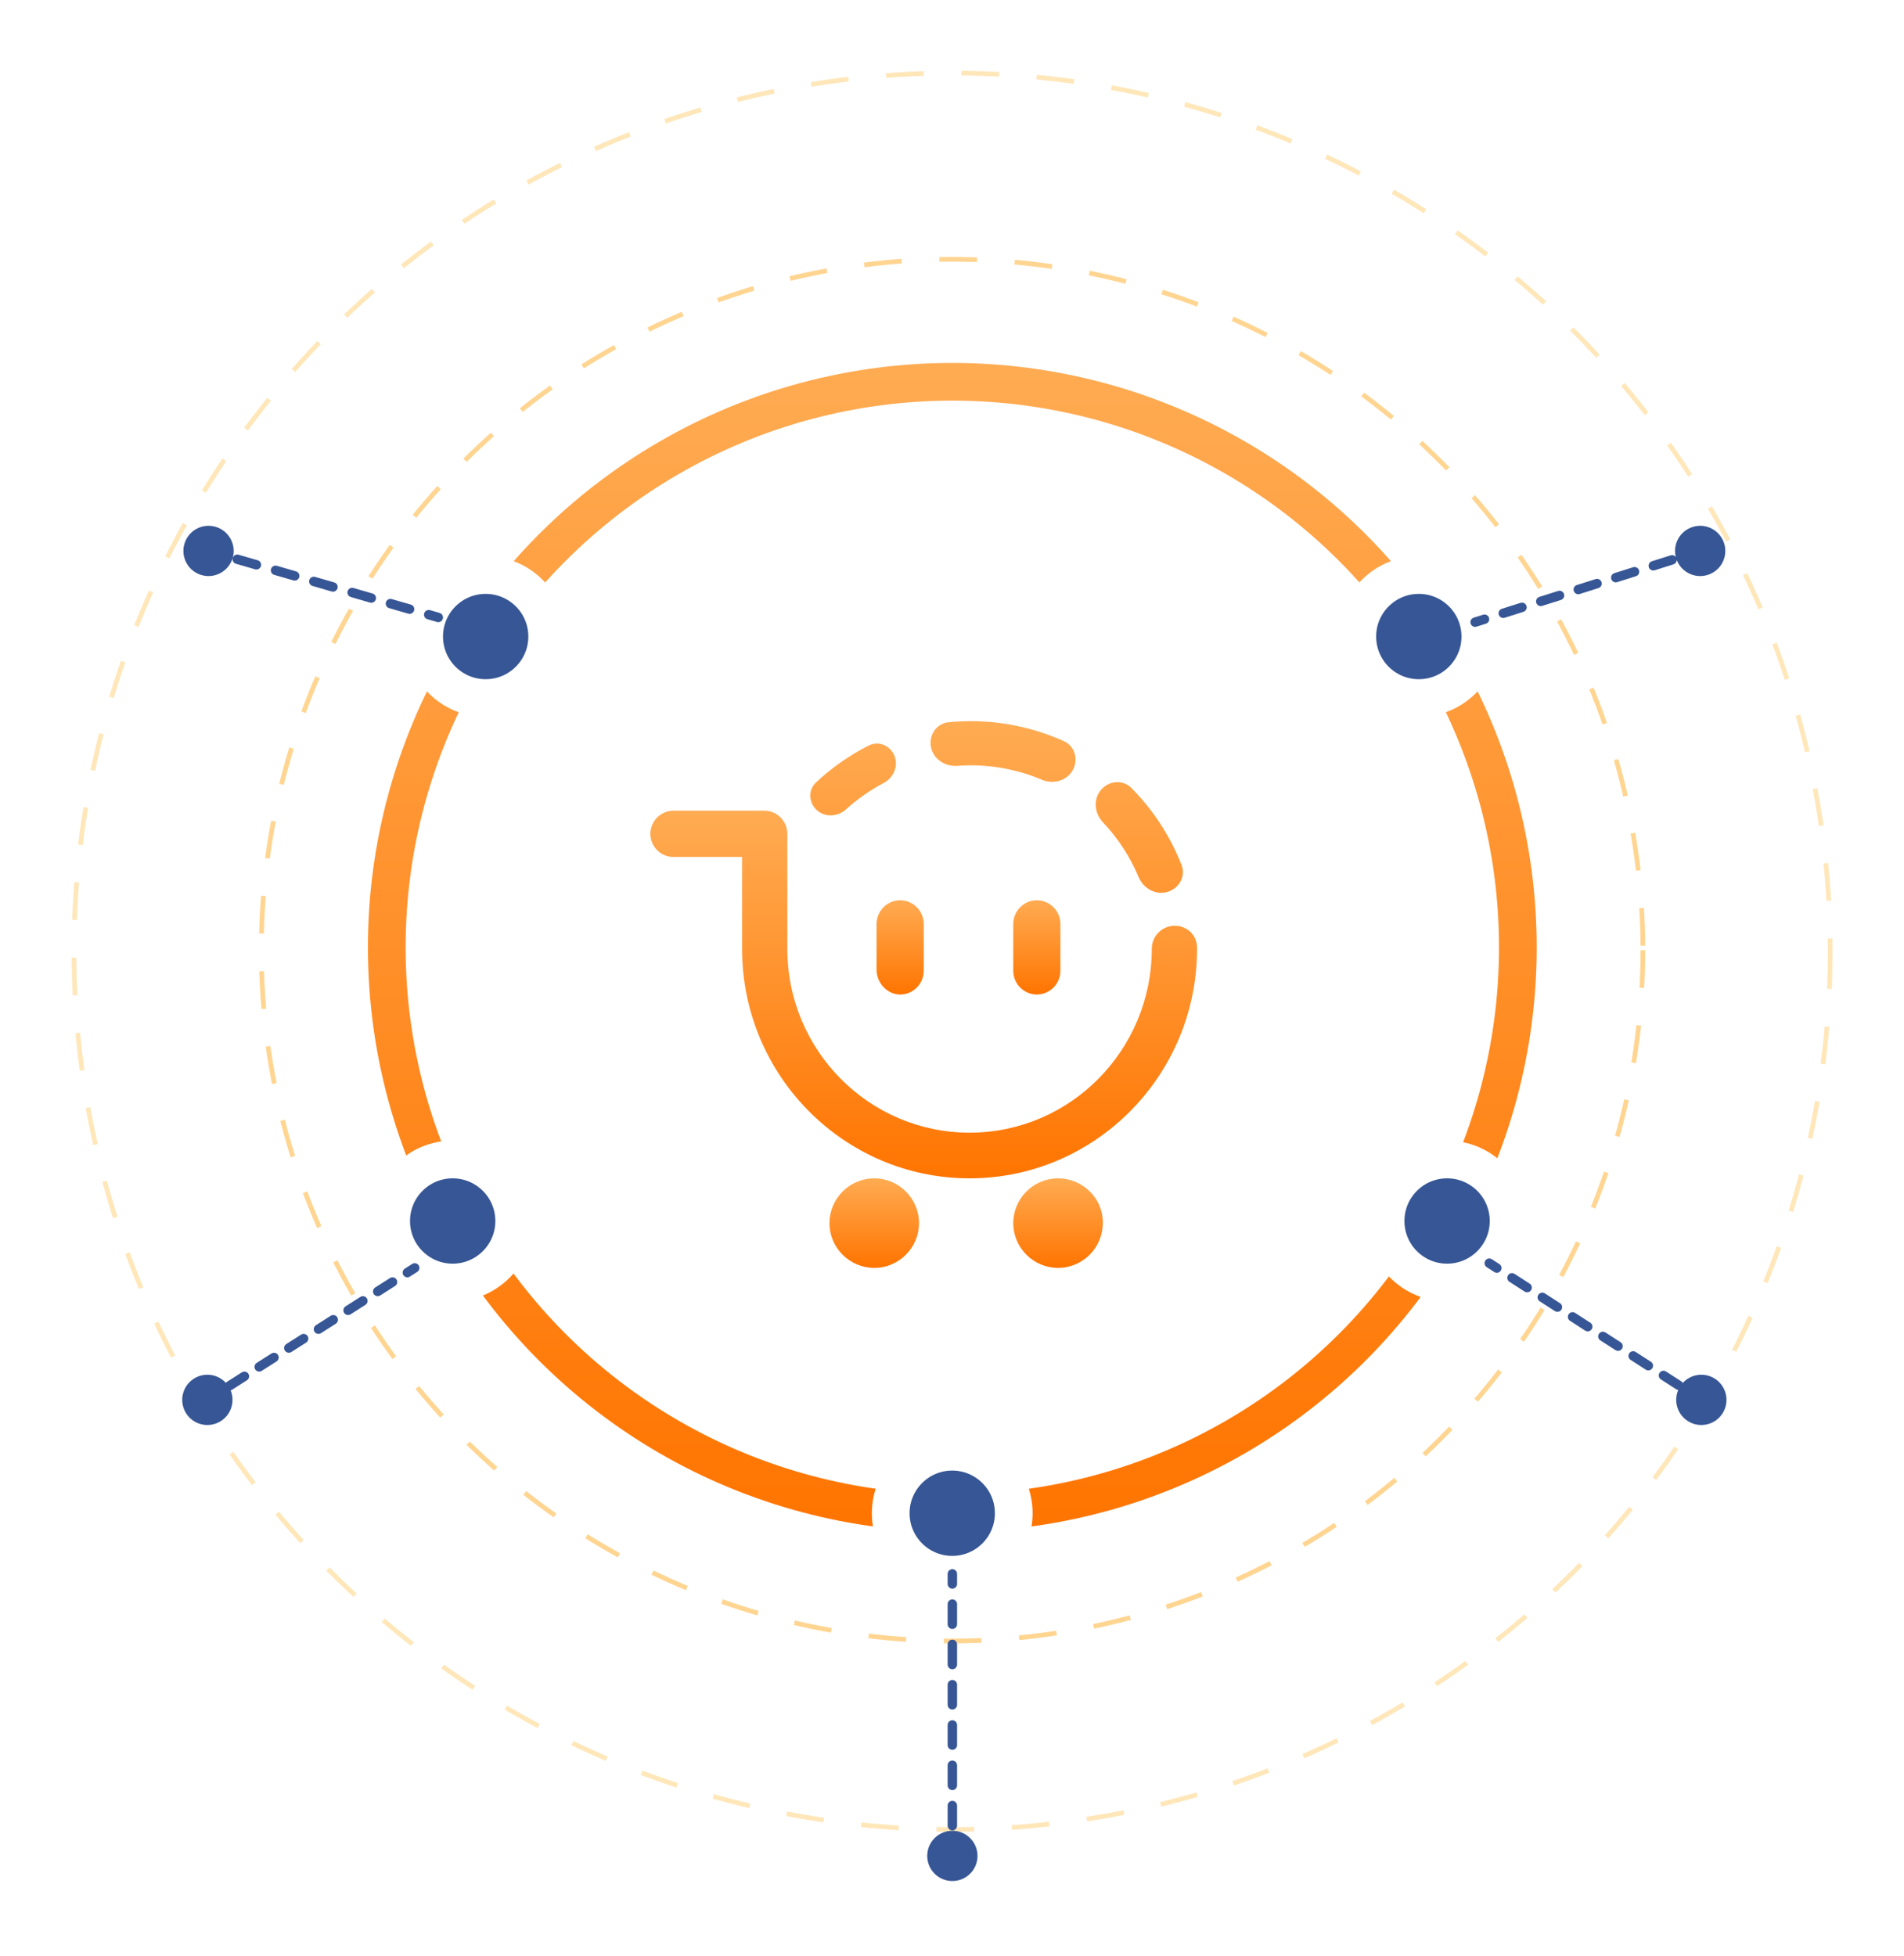 <svg width="404" height="415" viewBox="0 0 404 415" fill="none" xmlns="http://www.w3.org/2000/svg">
<g filter="url(#filter0_d_13527_76375)">
<circle cx="194.021" cy="186.824" r="186.324" stroke="#FFE7BA" stroke-dasharray="8 8"/>
<circle cx="194.022" cy="186.586" r="146.574" stroke="#FFD591" stroke-dasharray="8 8"/>
<circle opacity="0.12" cx="194.022" cy="186.586" r="114.774" stroke="#160677" stroke-dasharray="8 8"/>
<circle cx="194.066" cy="186" r="120" fill="white" stroke="url(#paint0_linear_13527_76375)" stroke-width="8"/>
<circle cx="95.051" cy="120.051" r="13.051" fill="#375695" stroke="white" stroke-width="8"/>
<circle cx="293.051" cy="120.051" r="13.051" fill="#375695" stroke="white" stroke-width="8"/>
<circle cx="88.051" cy="244.051" r="13.051" fill="#375695" stroke="white" stroke-width="8"/>
<circle cx="299.051" cy="244.051" r="13.051" fill="#375695" stroke="white" stroke-width="8"/>
<circle cx="194.05" cy="306.051" r="13.051" transform="rotate(90 194.05 306.051)" fill="#375695" stroke="white" stroke-width="8"/>
<path d="M304.699 116.047C304.172 116.213 303.88 116.775 304.047 117.302C304.214 117.828 304.776 118.12 305.302 117.953L304.699 116.047ZM351.143 96.803C348.335 97.692 346.778 100.689 347.667 103.497C348.556 106.306 351.553 107.862 354.361 106.973C357.169 106.084 358.725 103.087 357.837 100.279C356.948 97.471 353.951 95.915 351.143 96.803ZM350.461 101.564C349.934 101.731 349.642 102.293 349.809 102.82C349.976 103.346 350.537 103.638 351.064 103.471L350.461 101.564ZM347.085 104.731C347.611 104.564 347.903 104.002 347.736 103.475C347.57 102.949 347.008 102.657 346.481 102.824L347.085 104.731ZM342.502 104.083C341.975 104.25 341.684 104.812 341.85 105.338C342.017 105.865 342.579 106.157 343.105 105.99L342.502 104.083ZM339.126 107.249C339.653 107.083 339.944 106.521 339.778 105.994C339.611 105.468 339.049 105.176 338.523 105.342L339.126 107.249ZM334.543 106.602C334.017 106.768 333.725 107.33 333.892 107.857C334.058 108.383 334.62 108.675 335.147 108.509L334.543 106.602ZM331.168 109.768C331.694 109.601 331.986 109.039 331.819 108.513C331.653 107.986 331.091 107.694 330.564 107.861L331.168 109.768ZM326.585 109.12C326.058 109.287 325.767 109.849 325.933 110.376C326.1 110.902 326.662 111.194 327.188 111.027L326.585 109.12ZM323.209 112.287C323.736 112.12 324.027 111.558 323.861 111.031C323.694 110.505 323.132 110.213 322.606 110.38L323.209 112.287ZM318.626 111.639C318.1 111.806 317.808 112.368 317.975 112.894C318.141 113.421 318.703 113.712 319.23 113.546L318.626 111.639ZM315.25 114.805C315.777 114.639 316.069 114.077 315.902 113.55C315.735 113.023 315.174 112.732 314.647 112.898L315.25 114.805ZM310.668 114.158C310.141 114.324 309.849 114.886 310.016 115.413C310.183 115.939 310.745 116.231 311.271 116.064L310.668 114.158ZM307.292 117.324C307.818 117.157 308.11 116.595 307.944 116.069C307.777 115.542 307.215 115.25 306.688 115.417L307.292 117.324ZM352.45 100.935L350.461 101.564L351.064 103.471L353.054 102.842L352.45 100.935ZM346.481 102.824L342.502 104.083L343.105 105.99L347.085 104.731L346.481 102.824ZM338.523 105.342L334.543 106.602L335.147 108.509L339.126 107.249L338.523 105.342ZM330.564 107.861L326.585 109.12L327.188 111.027L331.168 109.768L330.564 107.861ZM322.606 110.38L318.626 111.639L319.23 113.546L323.209 112.287L322.606 110.38ZM314.647 112.898L310.668 114.158L311.271 116.064L315.25 114.805L314.647 112.898ZM306.688 115.417L304.699 116.047L305.302 117.953L307.292 117.324L306.688 115.417Z" fill="#375695"/>
<path d="M84.722 116.961C85.252 117.114 85.807 116.809 85.961 116.278C86.114 115.748 85.809 115.193 85.278 115.039L84.722 116.961ZM34.765 107.011C37.594 107.83 40.552 106.2 41.371 103.371C42.19 100.542 40.56 97.584 37.731 96.765C34.902 95.946 31.944 97.576 31.125 100.405C30.306 103.235 31.936 106.192 34.765 107.011ZM38.001 103.437C38.532 103.59 39.086 103.285 39.24 102.754C39.394 102.224 39.088 101.669 38.557 101.516L38.001 103.437ZM42.62 102.692C42.09 102.538 41.535 102.844 41.382 103.374C41.228 103.905 41.533 104.459 42.064 104.613L42.62 102.692ZM46.127 105.789C46.657 105.942 47.212 105.637 47.365 105.106C47.519 104.576 47.213 104.021 46.683 103.868L46.127 105.789ZM50.745 105.044C50.215 104.89 49.66 105.196 49.507 105.726C49.353 106.257 49.659 106.811 50.189 106.965L50.745 105.044ZM54.252 108.141C54.782 108.294 55.337 107.989 55.491 107.458C55.644 106.928 55.339 106.373 54.808 106.22L54.252 108.141ZM58.871 107.396C58.34 107.242 57.786 107.548 57.632 108.078C57.479 108.609 57.784 109.163 58.315 109.317L58.871 107.396ZM62.377 110.493C62.908 110.646 63.462 110.341 63.616 109.81C63.77 109.28 63.464 108.725 62.933 108.572L62.377 110.493ZM66.996 109.748C66.466 109.594 65.911 109.9 65.757 110.43C65.604 110.961 65.909 111.515 66.44 111.669L66.996 109.748ZM70.503 112.845C71.033 112.998 71.588 112.693 71.741 112.162C71.895 111.632 71.589 111.077 71.059 110.924L70.503 112.845ZM75.121 112.1C74.591 111.946 74.036 112.252 73.883 112.782C73.729 113.313 74.035 113.867 74.565 114.021L75.121 112.1ZM78.628 115.197C79.159 115.35 79.713 115.045 79.867 114.514C80.02 113.984 79.715 113.429 79.184 113.276L78.628 115.197ZM83.247 114.451C82.716 114.298 82.162 114.604 82.008 115.134C81.855 115.665 82.16 116.219 82.691 116.373L83.247 114.451ZM35.97 102.849L38.001 103.437L38.557 101.516L36.526 100.928L35.97 102.849ZM42.064 104.613L46.127 105.789L46.683 103.868L42.62 102.692L42.064 104.613ZM50.189 106.965L54.252 108.141L54.808 106.22L50.745 105.044L50.189 106.965ZM58.315 109.317L62.377 110.493L62.933 108.572L58.871 107.396L58.315 109.317ZM66.44 111.669L70.503 112.845L71.059 110.924L66.996 109.748L66.44 111.669ZM74.565 114.021L78.628 115.197L79.184 113.276L75.121 112.1L74.565 114.021ZM82.691 116.373L84.722 116.961L85.278 115.039L83.247 114.451L82.691 116.373Z" fill="#375695"/>
<path d="M308.542 252.159C308.077 251.86 307.459 251.994 307.159 252.458C306.86 252.923 306.994 253.541 307.458 253.841L308.542 252.159ZM355.889 277.517C353.413 275.921 350.113 276.635 348.517 279.111C346.921 281.587 347.635 284.887 350.111 286.483C352.587 288.079 355.887 287.365 357.483 284.889C359.079 282.413 358.365 279.113 355.889 277.517ZM351.935 280.124C351.47 279.825 350.851 279.958 350.552 280.423C350.253 280.887 350.387 281.506 350.851 281.805L351.935 280.124ZM347.637 279.733C348.101 280.033 348.72 279.899 349.019 279.435C349.318 278.97 349.185 278.351 348.72 278.052L347.637 279.733ZM345.506 275.981C345.042 275.682 344.423 275.815 344.124 276.28C343.825 276.744 343.958 277.363 344.423 277.662L345.506 275.981ZM341.208 275.591C341.673 275.89 342.291 275.756 342.591 275.292C342.89 274.827 342.756 274.209 342.292 273.909L341.208 275.591ZM339.077 271.838C338.613 271.539 337.994 271.673 337.695 272.137C337.396 272.601 337.53 273.22 337.994 273.519L339.077 271.838ZM334.78 271.448C335.244 271.747 335.863 271.613 336.162 271.149C336.461 270.685 336.327 270.066 335.863 269.767L334.78 271.448ZM332.649 267.695C332.185 267.396 331.566 267.53 331.267 267.994C330.967 268.458 331.101 269.077 331.565 269.376L332.649 267.695ZM328.351 267.305C328.815 267.604 329.434 267.47 329.733 267.006C330.033 266.542 329.899 265.923 329.435 265.624L328.351 267.305ZM326.22 263.552C325.756 263.253 325.137 263.387 324.838 263.851C324.539 264.315 324.673 264.934 325.137 265.233L326.22 263.552ZM321.923 263.162C322.387 263.461 323.006 263.327 323.305 262.863C323.604 262.399 323.47 261.78 323.006 261.481L321.923 263.162ZM319.792 259.409C319.327 259.11 318.709 259.244 318.409 259.708C318.11 260.173 318.244 260.791 318.708 261.091L319.792 259.409ZM315.494 259.019C315.958 259.318 316.577 259.185 316.876 258.72C317.175 258.256 317.042 257.637 316.577 257.338L315.494 259.019ZM313.363 255.267C312.899 254.967 312.28 255.101 311.981 255.565C311.682 256.03 311.815 256.649 312.28 256.948L313.363 255.267ZM309.065 254.876C309.53 255.175 310.149 255.042 310.448 254.577C310.747 254.113 310.613 253.494 310.149 253.195L309.065 254.876ZM353.542 281.159L351.935 280.124L350.851 281.805L352.458 282.841L353.542 281.159ZM348.72 278.052L345.506 275.981L344.423 277.662L347.637 279.733L348.72 278.052ZM342.292 273.909L339.077 271.838L337.994 273.519L341.208 275.591L342.292 273.909ZM335.863 269.767L332.649 267.695L331.565 269.376L334.78 271.448L335.863 269.767ZM329.435 265.624L326.22 263.552L325.137 265.233L328.351 267.305L329.435 265.624ZM323.006 261.481L319.792 259.409L318.708 261.091L321.923 263.162L323.006 261.481ZM316.577 257.338L313.363 255.267L312.28 256.948L315.494 259.019L316.577 257.338ZM310.149 253.195L308.542 252.159L307.458 253.841L309.065 254.876L310.149 253.195Z" fill="#375695"/>
<path d="M195.076 318.919C195.076 318.367 194.628 317.919 194.076 317.919C193.524 317.919 193.076 318.367 193.076 318.919L195.076 318.919ZM199.41 378.751C199.41 375.805 197.022 373.418 194.076 373.418C191.131 373.418 188.743 375.805 188.743 378.751C188.743 381.696 191.131 384.084 194.076 384.084C197.022 384.084 199.41 381.696 199.41 378.751ZM195.076 376.614C195.076 376.062 194.628 375.614 194.076 375.614C193.524 375.614 193.076 376.062 193.076 376.614L195.076 376.614ZM193.076 372.34C193.076 372.893 193.524 373.34 194.076 373.34C194.628 373.34 195.076 372.893 195.076 372.34L193.076 372.34ZM195.076 368.067C195.076 367.514 194.628 367.067 194.076 367.067C193.524 367.067 193.076 367.514 193.076 368.067L195.076 368.067ZM193.076 363.793C193.076 364.345 193.524 364.793 194.076 364.793C194.628 364.793 195.076 364.345 195.076 363.793L193.076 363.793ZM195.076 359.519C195.076 358.967 194.628 358.519 194.076 358.519C193.524 358.519 193.076 358.967 193.076 359.519L195.076 359.519ZM193.076 355.245C193.076 355.798 193.524 356.245 194.076 356.245C194.628 356.245 195.076 355.798 195.076 355.245L193.076 355.245ZM195.076 350.972C195.076 350.419 194.628 349.972 194.076 349.972C193.524 349.972 193.076 350.419 193.076 350.972L195.076 350.972ZM193.076 346.698C193.076 347.25 193.524 347.698 194.076 347.698C194.628 347.698 195.076 347.25 195.076 346.698L193.076 346.698ZM195.076 342.424C195.076 341.872 194.628 341.424 194.076 341.424C193.524 341.424 193.076 341.872 193.076 342.424L195.076 342.424ZM193.076 338.151C193.076 338.703 193.524 339.151 194.076 339.151C194.628 339.151 195.076 338.703 195.076 338.151L193.076 338.151ZM195.076 333.877C195.076 333.325 194.628 332.877 194.076 332.877C193.524 332.877 193.076 333.325 193.076 333.877L195.076 333.877ZM193.076 329.603C193.076 330.155 193.524 330.603 194.076 330.603C194.628 330.603 195.076 330.155 195.076 329.603L193.076 329.603ZM195.076 325.329C195.076 324.777 194.628 324.329 194.076 324.329C193.524 324.329 193.076 324.777 193.076 325.329L195.076 325.329ZM193.076 321.056C193.076 321.608 193.524 322.056 194.076 322.056C194.628 322.056 195.076 321.608 195.076 321.056L193.076 321.056ZM195.076 378.751L195.076 376.614L193.076 376.614L193.076 378.751L195.076 378.751ZM195.076 372.34L195.076 368.067L193.076 368.067L193.076 372.34L195.076 372.34ZM195.076 363.793L195.076 359.519L193.076 359.519L193.076 363.793L195.076 363.793ZM195.076 355.245L195.076 350.972L193.076 350.972L193.076 355.245L195.076 355.245ZM195.076 346.698L195.076 342.424L193.076 342.424L193.076 346.698L195.076 346.698ZM195.076 338.151L195.076 333.877L193.076 333.877L193.076 338.151L195.076 338.151ZM195.076 329.603L195.076 325.329L193.076 325.329L193.076 329.603L195.076 329.603ZM195.076 321.056L195.076 318.919L193.076 318.919L193.076 321.056L195.076 321.056Z" fill="#375695"/>
<path d="M80.537 254.844C81.003 254.547 81.14 253.929 80.844 253.463C80.547 252.997 79.929 252.86 79.463 253.156L80.537 254.844ZM38.863 286.5C41.348 284.918 42.081 281.622 40.499 279.137C38.918 276.652 35.622 275.919 33.137 277.5C30.652 279.082 29.919 282.378 31.5 284.863C33.082 287.348 36.378 288.081 38.863 286.5ZM38.108 281.844C38.574 281.547 38.712 280.929 38.415 280.463C38.119 279.997 37.501 279.86 37.035 280.156L38.108 281.844ZM40.177 278.156C39.712 278.453 39.574 279.071 39.871 279.537C40.167 280.003 40.785 280.14 41.251 279.844L40.177 278.156ZM44.394 277.844C44.86 277.547 44.997 276.929 44.701 276.463C44.404 275.997 43.786 275.86 43.32 276.156L44.394 277.844ZM46.463 274.156C45.997 274.453 45.86 275.071 46.156 275.537C46.453 276.003 47.071 276.14 47.537 275.844L46.463 274.156ZM50.68 273.844C51.146 273.547 51.283 272.929 50.986 272.463C50.69 271.997 50.072 271.86 49.606 272.156L50.68 273.844ZM52.749 270.156C52.283 270.453 52.145 271.071 52.442 271.537C52.739 272.003 53.357 272.14 53.823 271.844L52.749 270.156ZM56.965 269.844C57.431 269.547 57.569 268.929 57.272 268.463C56.976 267.997 56.358 267.86 55.892 268.156L56.965 269.844ZM59.035 266.156C58.569 266.453 58.431 267.071 58.728 267.537C59.024 268.003 59.642 268.14 60.108 267.844L59.035 266.156ZM63.251 265.844C63.717 265.547 63.855 264.929 63.558 264.463C63.261 263.997 62.643 263.86 62.177 264.156L63.251 265.844ZM65.32 262.156C64.854 262.453 64.717 263.071 65.013 263.537C65.31 264.003 65.928 264.14 66.394 263.844L65.32 262.156ZM69.537 261.844C70.003 261.547 70.14 260.929 69.844 260.463C69.547 259.997 68.929 259.86 68.463 260.156L69.537 261.844ZM71.606 258.156C71.14 258.453 71.003 259.071 71.299 259.537C71.596 260.003 72.214 260.14 72.68 259.844L71.606 258.156ZM75.823 257.844C76.288 257.547 76.426 256.929 76.129 256.463C75.833 255.997 75.215 255.86 74.749 256.156L75.823 257.844ZM77.892 254.156C77.426 254.453 77.288 255.071 77.585 255.537C77.881 256.003 78.499 256.14 78.965 255.844L77.892 254.156ZM36.537 282.844L38.108 281.844L37.035 280.156L35.463 281.156L36.537 282.844ZM41.251 279.844L44.394 277.844L43.32 276.156L40.177 278.156L41.251 279.844ZM47.537 275.844L50.68 273.844L49.606 272.156L46.463 274.156L47.537 275.844ZM53.823 271.844L56.965 269.844L55.892 268.156L52.749 270.156L53.823 271.844ZM60.108 267.844L63.251 265.844L62.177 264.156L59.035 266.156L60.108 267.844ZM66.394 263.844L69.537 261.844L68.463 260.156L65.32 262.156L66.394 263.844ZM72.68 259.844L75.823 257.844L74.749 256.156L71.606 258.156L72.68 259.844ZM78.965 255.844L80.537 254.844L79.463 253.156L77.892 254.156L78.965 255.844Z" fill="#375695"/>
<path d="M216.499 235C211.208 235 207 239.329 207 244.5C207 249.791 211.329 254 216.499 254C221.789 254 225.998 249.671 225.998 244.5C226.118 239.329 221.789 235 216.499 235Z" fill="url(#paint1_linear_13527_76375)"/>
<path d="M177.5 235C172.209 235 168 239.329 168 244.5C168 249.791 172.329 254 177.5 254C182.791 254 187 249.671 187 244.5C187 239.329 182.791 235 177.5 235Z" fill="url(#paint2_linear_13527_76375)"/>
<path d="M212 196C214.75 196 217 193.736 217 190.969V181.031C217 178.264 214.75 176 212 176C209.25 176 207 178.264 207 181.031V190.969C207 193.736 209.25 196 212 196Z" fill="url(#paint3_linear_13527_76375)"/>
<path d="M183 196C185.75 196 188 193.736 188 190.969V181.031C188 178.264 185.75 176 183 176C180.25 176 178 178.264 178 181.031V190.969C178.125 193.736 180.375 196 183 196Z" fill="url(#paint4_linear_13527_76375)"/>
<path d="M241.253 181.406C238.578 181.406 236.39 183.613 236.39 186.311C236.39 207.774 219.124 225.311 197.725 225.311C176.447 225.311 159.06 207.896 159.06 186.311V161.906C159.06 159.208 156.871 157 154.196 157H134.864C132.189 157 130 159.208 130 161.906C130 164.604 132.189 166.811 134.864 166.811H149.454V186.311C149.454 213.17 171.097 235 197.725 235C224.352 235 245.995 213.17 245.995 186.311C246.117 183.491 243.928 181.406 241.253 181.406Z" fill="url(#paint5_linear_13527_76375)"/>
<path d="M181.796 145.369C180.925 143.185 178.438 142.104 176.34 143.165C172.248 145.234 168.473 147.879 165.131 151.019C163.418 152.629 163.585 155.336 165.34 156.9C167.096 158.464 169.773 158.289 171.517 156.713C173.94 154.522 176.625 152.64 179.512 151.11C181.589 150.009 182.667 147.553 181.796 145.369Z" fill="url(#paint6_linear_13527_76375)"/>
<path d="M219.588 148.45C220.878 146.206 220.112 143.318 217.753 142.253C210.085 138.79 201.637 137.404 193.264 138.234C190.688 138.49 189.04 140.981 189.545 143.52C190.05 146.058 192.52 147.676 195.101 147.482C201.235 147.02 207.393 148.031 213.057 150.429C215.441 151.438 218.298 150.694 219.588 148.45Z" fill="url(#paint7_linear_13527_76375)"/>
<path d="M239.672 174.244C242.171 173.539 243.647 170.93 242.701 168.512C240.307 162.392 236.681 156.828 232.049 152.167C230.219 150.325 227.236 150.622 225.582 152.623C223.928 154.625 224.234 157.571 226.02 159.456C229.228 162.842 231.796 166.782 233.598 171.084C234.602 173.479 237.173 174.949 239.672 174.244Z" fill="url(#paint8_linear_13527_76375)"/>
</g>
<defs>
<filter id="filter0_d_13527_76375" x="0.197" y="0" width="403.648" height="414.084" filterUnits="userSpaceOnUse" color-interpolation-filters="sRGB">
<feFlood flood-opacity="0" result="BackgroundImageFix"/>
<feColorMatrix in="SourceAlpha" type="matrix" values="0 0 0 0 0 0 0 0 0 0 0 0 0 0 0 0 0 0 127 0" result="hardAlpha"/>
<feOffset dx="8" dy="15"/>
<feGaussianBlur stdDeviation="7.5"/>
<feComposite in2="hardAlpha" operator="out"/>
<feColorMatrix type="matrix" values="0 0 0 0 0 0 0 0 0 0 0 0 0 0 0 0 0 0 0.1 0"/>
<feBlend mode="normal" in2="BackgroundImageFix" result="effect1_dropShadow_13527_76375"/>
<feBlend mode="normal" in="SourceGraphic" in2="effect1_dropShadow_13527_76375" result="shape"/>
</filter>
<linearGradient id="paint0_linear_13527_76375" x1="194.066" y1="311.625" x2="194.066" y2="63.262" gradientUnits="userSpaceOnUse">
<stop stop-color="#FF7400"/>
<stop offset="1" stop-color="#FFAB52"/>
</linearGradient>
<linearGradient id="paint1_linear_13527_76375" x1="216.5" y1="254.125" x2="216.5" y2="235.097" gradientUnits="userSpaceOnUse">
<stop stop-color="#FF7400"/>
<stop offset="1" stop-color="#FFAB52"/>
</linearGradient>
<linearGradient id="paint2_linear_13527_76375" x1="177.5" y1="254.125" x2="177.5" y2="235.097" gradientUnits="userSpaceOnUse">
<stop stop-color="#FF7400"/>
<stop offset="1" stop-color="#FFAB52"/>
</linearGradient>
<linearGradient id="paint3_linear_13527_76375" x1="212" y1="196.131" x2="212" y2="176.102" gradientUnits="userSpaceOnUse">
<stop stop-color="#FF7400"/>
<stop offset="1" stop-color="#FFAB52"/>
</linearGradient>
<linearGradient id="paint4_linear_13527_76375" x1="183" y1="196.131" x2="183" y2="176.102" gradientUnits="userSpaceOnUse">
<stop stop-color="#FF7400"/>
<stop offset="1" stop-color="#FFAB52"/>
</linearGradient>
<linearGradient id="paint5_linear_13527_76375" x1="188" y1="235.511" x2="188" y2="157.397" gradientUnits="userSpaceOnUse">
<stop stop-color="#FF7400"/>
<stop offset="1" stop-color="#FFAB52"/>
</linearGradient>
<linearGradient id="paint6_linear_13527_76375" x1="198" y1="234.629" x2="198" y2="138.489" gradientUnits="userSpaceOnUse">
<stop stop-color="#FF7400"/>
<stop offset="1" stop-color="#FFAB52"/>
</linearGradient>
<linearGradient id="paint7_linear_13527_76375" x1="198" y1="234.629" x2="198" y2="138.489" gradientUnits="userSpaceOnUse">
<stop stop-color="#FF7400"/>
<stop offset="1" stop-color="#FFAB52"/>
</linearGradient>
<linearGradient id="paint8_linear_13527_76375" x1="198" y1="234.629" x2="198" y2="138.489" gradientUnits="userSpaceOnUse">
<stop stop-color="#FF7400"/>
<stop offset="1" stop-color="#FFAB52"/>
</linearGradient>
</defs>
</svg>
